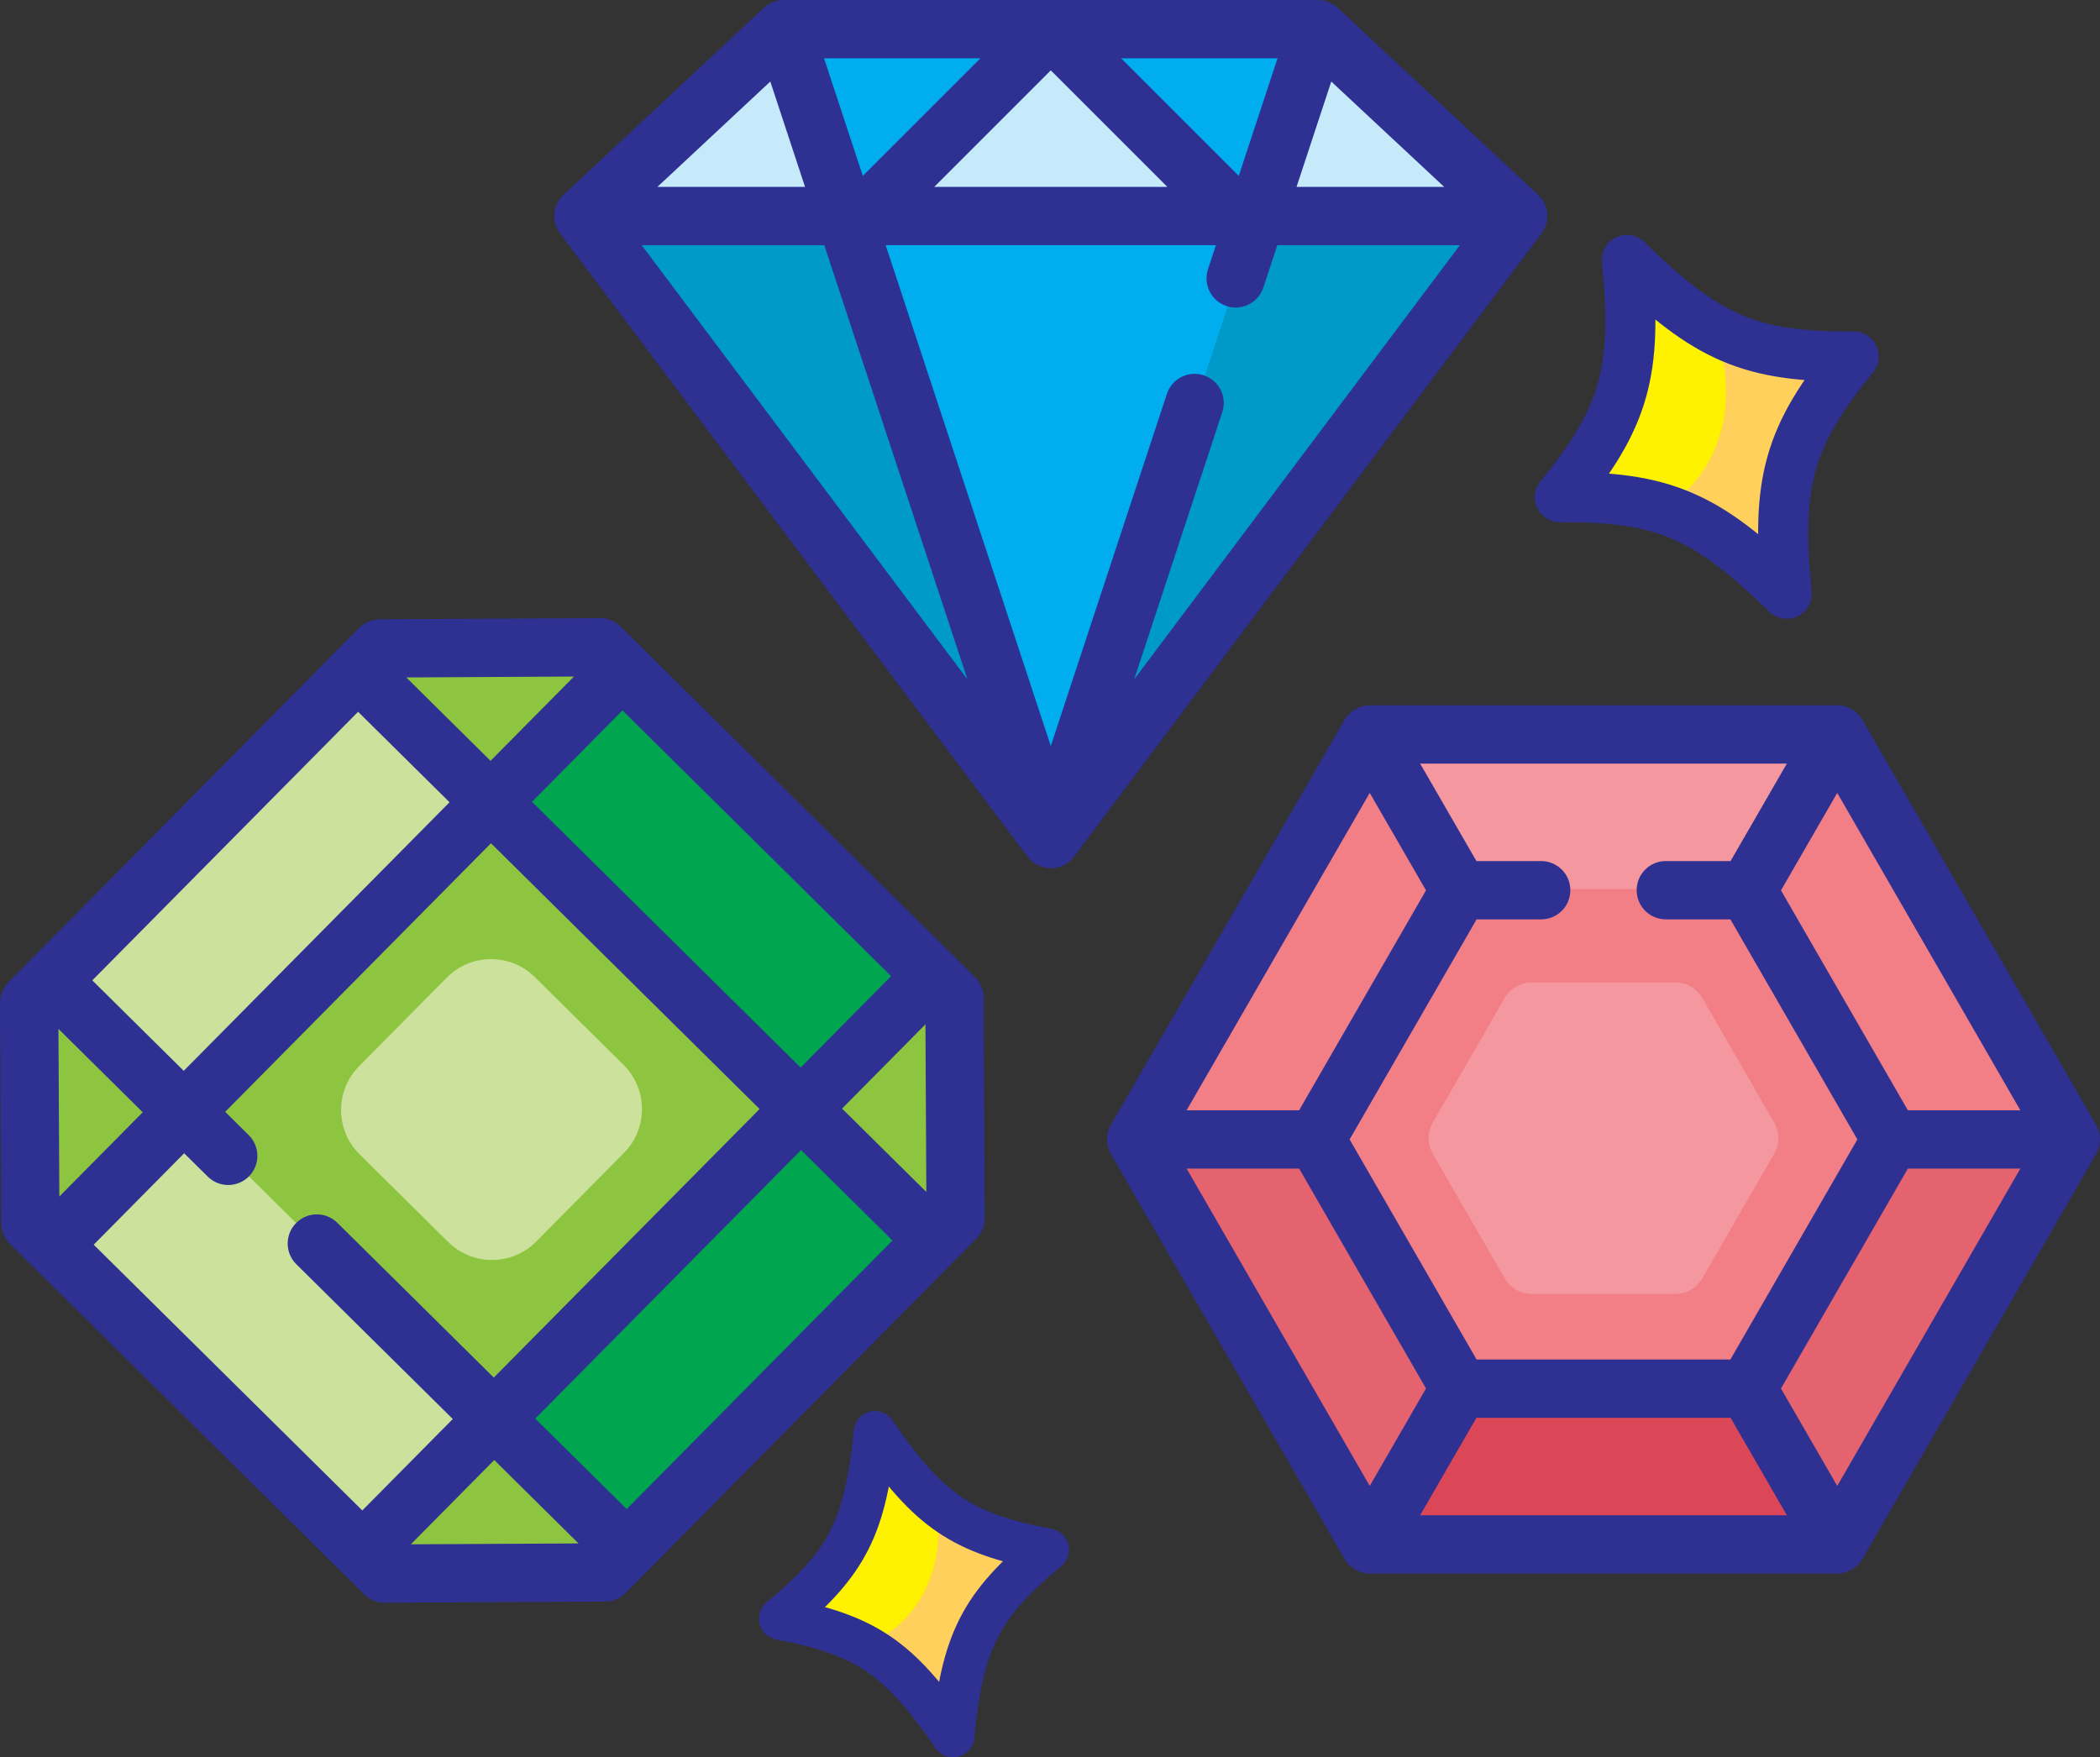<?xml version="1.0" encoding="UTF-8"?>
<svg id="Capa_1" data-name="Capa 1" xmlns="http://www.w3.org/2000/svg" viewBox="0 0 493.448 413">
  <rect x="0" y="0" width="493.448" height="413" fill="#333333" stroke="none"/>
  <defs>
    <style>
      .cls-1 {
        stroke-width: 9.992px;
      }

      .cls-1, .cls-2 {
        fill: none;
        stroke: #2e3092;
        stroke-linecap: round;
        stroke-linejoin: round;
      }

      .cls-2 {
        stroke-width: 11.785px;
      }

      .cls-3 {
        fill: #2e3092;
      }

      .cls-3, .cls-4, .cls-5, .cls-6, .cls-7, .cls-8, .cls-9, .cls-10, .cls-11, .cls-12, .cls-13, .cls-14, .cls-15 {
        stroke-width: 0px;
      }

      .cls-4 {
        fill: #cce19c;
      }

      .cls-5 {
        fill: #c7eafb;
      }

      .cls-6 {
        fill: #db4756;
      }

      .cls-7 {
        fill: #8dc540;
      }

      .cls-8 {
        fill: #00a54f;
      }

      .cls-9 {
        fill: #009ac9;
      }

      .cls-10 {
        fill: #fff200;
      }

      .cls-11 {
        fill: #e4636e;
      }

      .cls-12 {
        fill: #ffd05b;
      }

      .cls-13 {
        fill: #f27e86;
      }

      .cls-14 {
        fill: #f4979e;
      }

      .cls-15 {
        fill: #00aeef;
      }
    </style>
  </defs>
  <path class="cls-9" d="m304.184,6.851h-113.963c-3.709,0-7.279,1.407-9.991,3.938l-38.039,35.504c-2.734,2.552-3.105,6.753-.861,9.745l100.016,133.356c2.928,3.904,8.785,3.904,11.714,0l100.016-133.356c2.244-2.992,1.872-7.193-.861-9.745l-38.039-35.504c-2.713-2.531-6.284-3.938-9.993-3.938h-0Z"/>
  <path class="cls-5" d="m134.123,45.255l38.039-35.503c2.712-2.531,6.283-3.938,9.991-3.938h13.054v43.927h-63.321c.201-1.662.931-3.267,2.238-4.486Z"/>
  <path class="cls-5" d="m352.215,46.292l-38.039-35.503c-2.712-2.531-6.283-3.938-9.991-3.938h-13.054v43.927h63.321c-.201-1.662-.931-3.267-2.238-4.486Z"/>
  <path class="cls-15" d="m245.463,191.923c1.164.288,2.316.288,3.48,0L309.61,7.898c-1.712-.683-3.55-1.048-5.426-1.048h-113.963c-1.876,0-3.714.365-5.426,1.048l60.667,184.024Z"/>
  <path class="cls-5" d="m247.203,6.851l-43.927,43.926h87.855L247.203,6.851Z"/>
  <path class="cls-3" d="m361.401,45.77L314.336,1.842c-1.269-1.184-2.938-1.842-4.673-1.842h-125.507c-1.735,0-3.406.658-4.673,1.842l-47.065,43.927c-2.558,2.387-2.905,6.318-.806,9.118l109.818,146.424c1.294,1.725,3.324,2.74,5.48,2.74s4.186-1.015,5.48-2.74l109.818-146.424c2.099-2.799,1.752-6.73-.806-9.118h0Zm-97.954-32.069h36.745l-9.11,27.635-27.635-27.635Zm10.854,30.227h-54.781l27.391-27.39,27.39,27.39Zm-71.563-2.592l-9.11-27.635h36.746l-27.636,27.635Zm-13.57,2.592h-34.697l26.533-24.764,8.164,24.764Zm4.516,13.7l33.642,102.045-76.534-102.045h42.893Zm89.161,30.573c-3.592-1.183-7.465.767-8.65,4.361l-27.284,82.762-38.802-117.696h77.602l-1.861,5.646c-1.185,3.593.768,7.465,4.361,8.65.712.235,1.435.346,2.146.346,2.876,0,5.555-1.827,6.505-4.707l3.275-9.935h42.892l-76.532,102.045,20.71-62.821c1.184-3.593-.768-7.466-4.361-8.651l-0-0Zm21.807-44.273l8.164-24.764,26.533,24.764h-34.697Z"/>
  <g>
    <path class="cls-7" d="m145.113,156.172l74.644,73.861c2.76,2.731,4.323,6.448,4.343,10.331l.209,39.639c.02,3.884-1.503,7.616-4.234,10.377l-73.861,74.644c-2.731,2.76-6.448,4.323-10.331,4.343l-39.634.209c-3.884.02-7.616-1.502-10.377-4.234L11.227,291.48c-2.76-2.731-4.322-6.447-4.343-10.33l-.211-39.636c-.02-3.884,1.503-7.616,4.234-10.377l73.862-74.644c2.731-2.76,6.447-4.322,10.33-4.343l39.636-.211c3.885-.02,7.618,1.503,10.378,4.234l0-0Z"/>
    <path class="cls-4" d="m83.886,157.384l31.225,30.897-72.093,72.857-31.225-30.897,72.093-72.857Z"/>
    <path class="cls-8" d="m187.967,260.374l31.225,30.897-72.093,72.857-31.225-30.897,72.093-72.857Z"/>
    <path class="cls-4" d="m84.977,364.456L12.121,292.363l30.897-31.225,72.856,72.093-30.897,31.225Z"/>
    <path class="cls-8" d="m187.967,260.375l-72.856-72.093,30.897-31.225,72.856,72.093-30.897,31.225Z"/>
    <path class="cls-4" d="m125.683,229.641l20.817,20.598c5.748,5.688,5.797,14.959.109,20.707l-20.598,20.817c-5.688,5.748-14.959,5.797-20.707.109l-20.817-20.598c-5.748-5.688-5.797-14.959-.109-20.707l20.598-20.817c5.687-5.749,14.958-5.797,20.707-.109Z"/>
    <path class="cls-3" d="m.275,287.457c.01,1.817.741,3.555,2.032,4.832l83.266,82.394c1.291,1.278,3.037,1.991,4.854,1.98l51.765-.273c1.817-.009,3.555-.74,4.833-2.031l82.394-83.266c1.278-1.291,1.991-3.037,1.98-4.854l-.273-51.77c-.01-1.816-.741-3.555-2.032-4.832l-83.266-82.394c-1.291-1.278-3.037-1.991-4.855-1.981l-51.766.275c-1.817.01-3.555.741-4.832,2.032L1.981,230.835C.703,232.126-.009,233.872 0,235.689l.275,51.767Zm105.356-98.918l-62.458,63.119-21.487-21.261,62.458-63.119,21.487,21.261Zm40.635-21.589l63.119,62.458-21.261,21.486-63.119-62.458,21.261-21.486Zm32.222,93.682l-62.458,63.119-36.763-36.378c-2.689-2.661-7.026-2.638-9.687.051-2.661,2.689-2.638,7.026.051,9.687l36.763,36.378-21.261,21.487-63.119-62.458,21.261-21.487,5.538,5.48c2.689,2.661,7.026,2.638,9.687-.051,2.661-2.689,2.638-7.026-.051-9.687l-5.538-5.48,62.458-63.119,63.119,62.458Zm-31.233,94.016l-21.487-21.261,62.458-63.119,21.487,21.261-62.458,63.119ZM13.732,241.797l19.806,19.599-19.597,19.804-.21-39.403Zm82.803,121.135l19.599-19.806,19.806,19.599-39.405.208Zm121.132-82.805l-19.804-19.596,19.596-19.804.208,39.4Zm-82.8-121.132l-19.599,19.806-19.804-19.597,39.403-.21Z"/>
  </g>
  <g>
    <path class="cls-13" d="m271.185,260.17l46.462-80.533c2.615-4.533,7.45-7.326,12.683-7.326h92.904c5.233,0,10.068,2.793,12.683,7.326l46.461,80.533c2.612,4.528,2.612,10.106,0,14.634l-46.461,80.533c-2.615,4.533-7.45,7.326-12.683,7.326h-92.904c-5.233,0-10.068-2.793-12.683-7.326l-46.462-80.533c-2.612-4.527-2.612-10.105.001-14.634Z"/>
    <path class="cls-11" d="m435.916,355.337c-1.301,2.255-3.155,4.076-5.331,5.34l-20.858-36.128,25.624-57.063h48.986c0,2.526-.653,5.053-1.959,7.317l-46.462,80.534Z"/>
    <path class="cls-6" d="m329.796,362.592h93.968c2.433-.09,4.776-.726,6.82-1.914l-20.858-36.128h-65.891l-20.859,36.128c2.045,1.188,4.387,1.825,6.82,1.914Z"/>
    <path class="cls-14" d="m423.765,172.311h-93.968c-2.433.09-4.776.726-6.82,1.914l20.858,36.128h65.891l20.858-36.128c-2.044-1.187-4.386-1.824-6.819-1.914l0.0 0Z"/>
    <path class="cls-11" d="m317.645,355.337c1.301,2.255,3.155,4.076,5.331,5.34l20.858-36.128-25.624-57.063h-48.986c0,2.526.653,5.053,1.959,7.317l46.462,80.534Z"/>
    <path class="cls-13" d="m309.217,267.487l33.79,58.57h67.547l33.79-58.57-33.79-58.57h-67.547l-33.79,58.57Z"/>
    <path class="cls-14" d="m336.66,271.138l16.904,29.3c1.305,2.261,3.717,3.655,6.329,3.655h33.778c2.611,0,5.024-1.394,6.328-3.655l16.904-29.3c1.303-2.26,1.303-5.042,0-7.303l-16.904-29.3c-1.305-2.261-3.717-3.655-6.328-3.655h-33.778c-2.611,0-5.024,1.394-6.329,3.655l-16.904,29.3c-1.303,2.26-1.303,5.043,0,7.303l-0.0 0Z"/>
    <path class="cls-3" d="m437.623,366.379l54.909-95.175c.611-1.059.916-2.241.916-3.423,0-1.182-.305-2.364-.916-3.423l-54.909-95.176c-1.224-2.12-3.485-3.427-5.934-3.427h-109.818c-2.448,0-4.71,1.307-5.934,3.427l-54.908,95.175c-1.222,2.118-1.222,4.728,0,6.846l54.909,95.176c1.224,2.121,3.485,3.427,5.934,3.427h109.818c2.448,0,4.709-1.306,5.933-3.427Zm-19.139-40.066l29.817-51.683h26.438l-43.031,74.587-13.225-22.904Zm29.817-65.383l-29.817-51.683,13.224-22.904,43.031,74.588h-26.438v-.001Zm-41.66-58.57h-15.218c-3.783,0-6.85,3.067-6.85,6.85s3.067,6.85,6.85,6.85h15.176l29.838,51.72-29.838,51.72h-59.635l-29.838-51.72,29.838-51.72h15.175c3.783,0,6.85-3.067,6.85-6.85s-3.067-6.85-6.85-6.85h-15.218l-13.225-22.907h86.171l-13.226,22.907Zm-71.563,6.887l-29.817,51.682h-26.438l43.031-74.587,13.224,22.905Zm-29.817,65.382l29.817,51.683-13.224,22.904-43.031-74.587h26.438Zm41.66,58.57h59.721l13.225,22.907h-86.171l13.225-22.907Z"/>
  </g>
  <g>
    <g>
      <path class="cls-10" d="m426.718,90.597c-10.901,14.326-10.911,19.068-9.58,38.603.146,2.138-2.11,3.218-3.684,1.763-8.605-7.952-13.963-9.368-21.984-11.939-5.383-1.725-11.264-2.507-18.491-2.707-1.97-.054-3.196-2.616-2.003-4.184,10.901-14.326,13.755-24.425,12.425-43.959-.146-2.138,2.11-3.218,3.684-1.763,5.774,5.336,10.787,9.193,15.884,11.929,7.595,4.078,10.977,7.775,21.747,8.072,1.969.055,3.195,2.617,2.002,4.185Z"/>
      <path class="cls-12" d="m429.116,84.307c-10.769-.297-18.55-1.891-26.145-5.968,6.078,15.754,1.221,32.938-11.501,40.689,8.021,2.571,14.935,7.234,23.54,15.186,1.574,1.454,3.829.375,3.684-1.763-1.33-19.534,1.524-29.632,12.425-43.959,1.193-1.568-.033-4.13-2.003-4.184Z"/>
    </g>
    <path class="cls-2" d="m435.573,83.788c-15.286,18.725-18.309,29.421-15.755,55.741-18.897-18.498-29.124-22.852-53.295-22.692,15.286-18.725,18.309-29.421,15.755-55.741,18.897,18.498,29.124,22.852,53.295,22.692Z"/>
  </g>
  <g>
    <g>
      <path class="cls-10" d="m237.703,368.434c-11.415,10.13-12.201,14.073-14.295,30.54-.229,1.802-2.282,2.331-3.353.863-5.855-8.025-10.079-10.081-16.33-13.534-4.195-2.317-8.959-3.931-14.937-5.282-1.629-.368-2.23-2.7-.98-3.809,11.415-10.13,15.444-18.062,17.539-34.529.229-1.802,2.282-2.331,3.353-.863,3.928,5.385,7.466,9.414,11.257,12.526,5.65,4.637,7.857,8.266,16.766,10.278,1.629.369,2.229,2.701.98,3.81Z"/>
      <path class="cls-12" d="m240.728,363.594c-8.909-2.012-15.12-4.613-20.77-9.249,2.474,14.101-4.383,27.598-16.234,31.96,6.25,3.453,11.237,8.465,17.092,16.49,1.071,1.468,3.124.939,3.353-.863,2.095-16.467,6.124-24.399,17.539-34.529,1.249-1.109.649-3.441-.98-3.809Z"/>
    </g>
    <path class="cls-1" d="m246.184,364.221c-15.784,13.07-20.051,21.472-22.24,43.784-12.688-18.484-20.481-23.782-40.613-27.609,15.784-13.07,20.051-21.472,22.24-43.784,12.688,18.484,20.48,23.781,40.613,27.609Z"/>
  </g>
</svg>